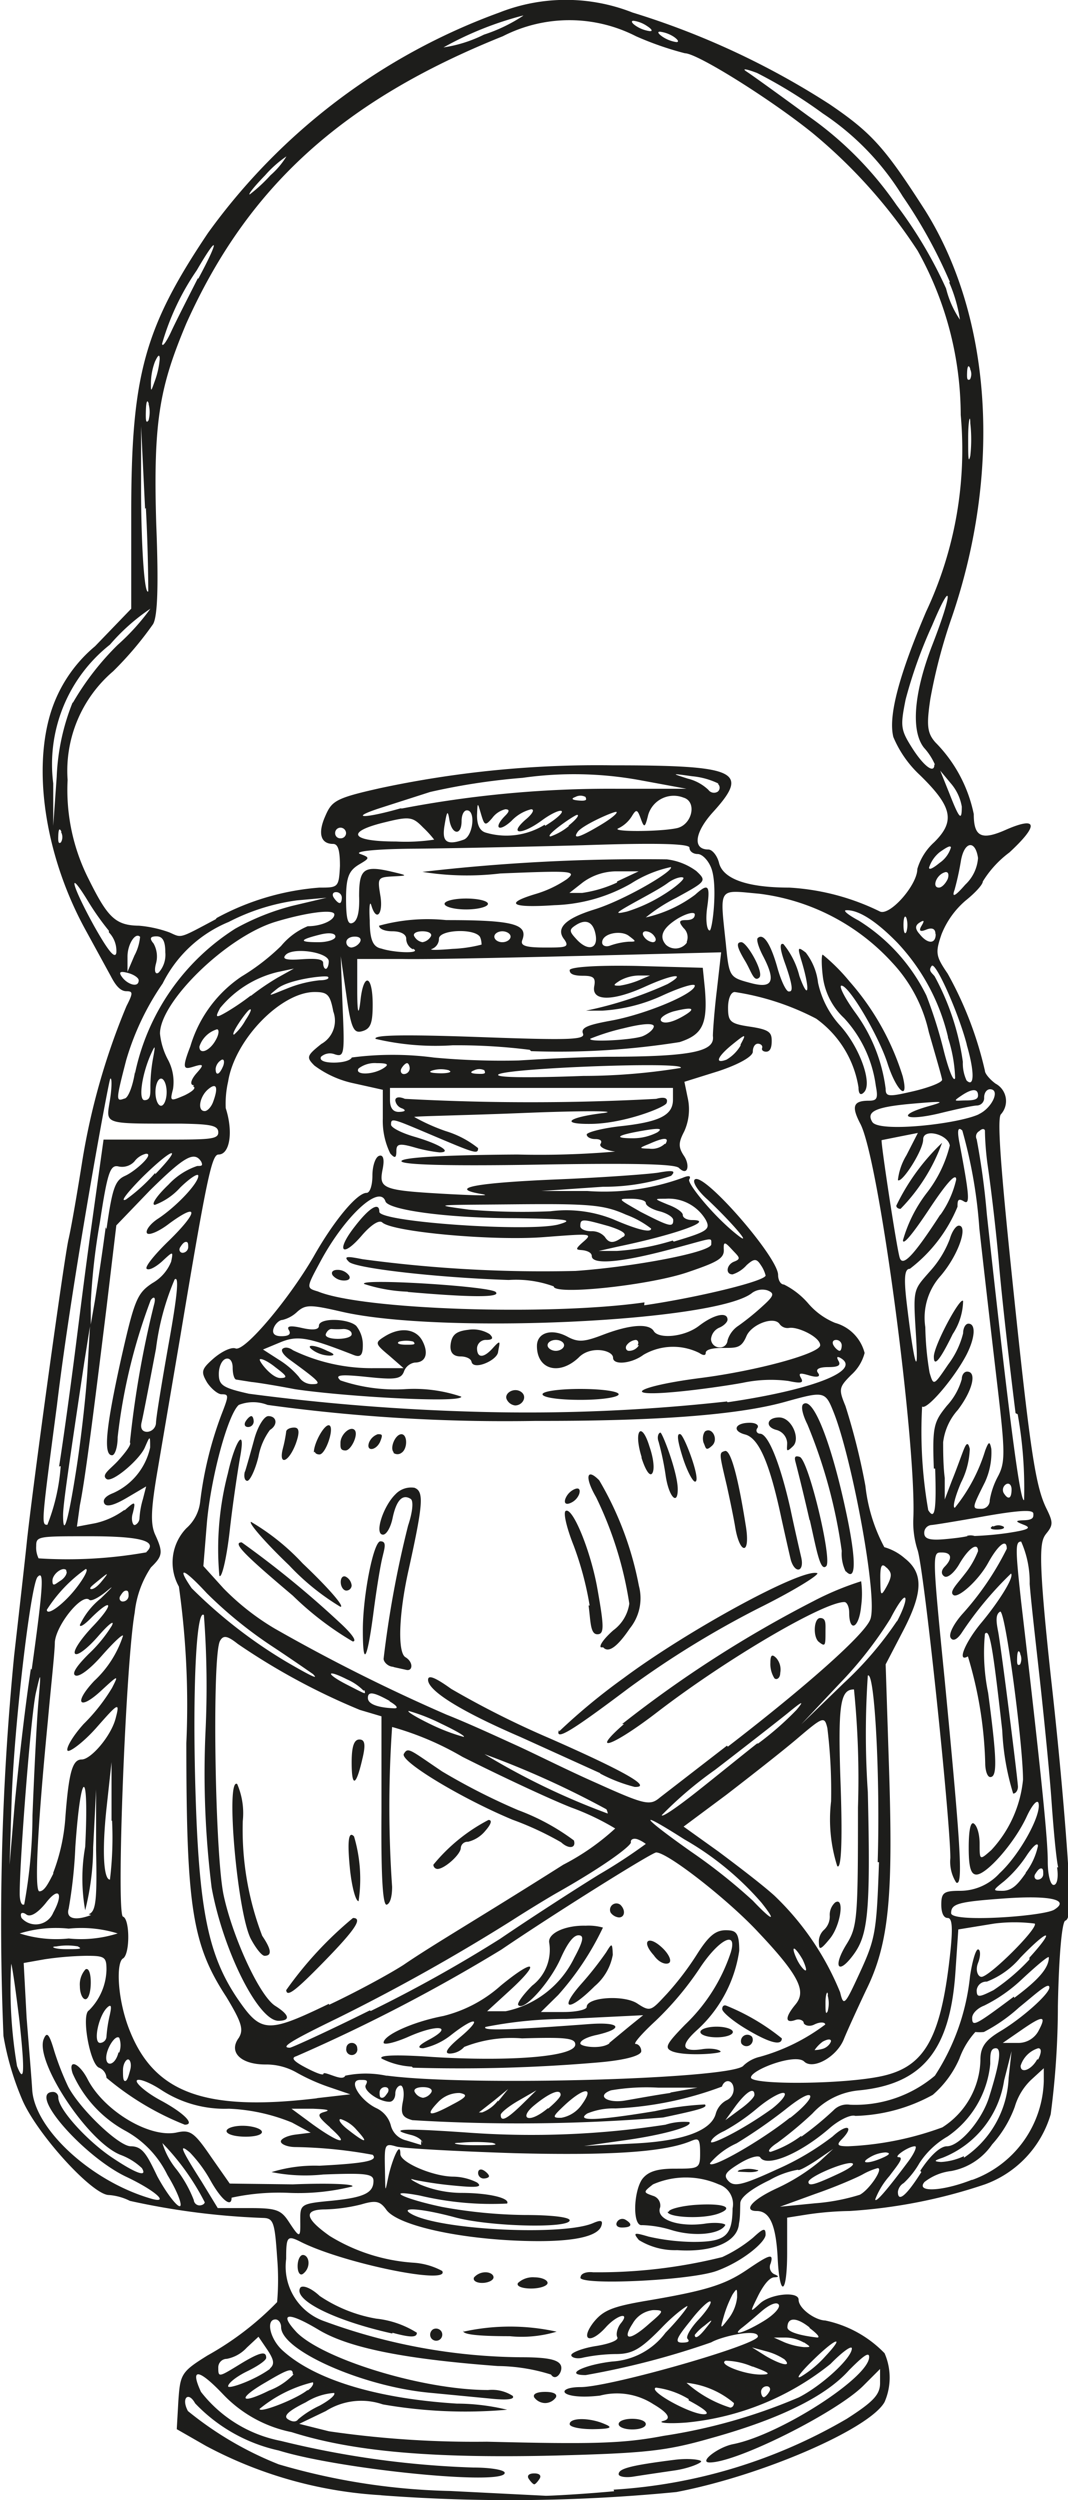 <?xml version="1.0" encoding="utf-8"?><svg xmlns="http://www.w3.org/2000/svg" viewBox="0 0 40.12 93.85"><defs><style>.cls-1{fill:#1d1d1b;}</style></defs><title>diagnoza-problemow</title><g id="Warstwa_2" data-name="Warstwa 2"><g id="Ńëîé_1" data-name="Ńëîé 1"><path class="cls-1" d="M14.34,93.67a15.88,15.88,0,0,1-6.6-1.85l-1.1-.63.06-1.06c.07-1,.1-1.09,1.1-1.71a11.31,11.31,0,0,0,2.61-2,10,10,0,0,0,0-1.68c-.09-1.33-.14-1.47-.53-1.48a27.59,27.59,0,0,1-5-.64,2.1,2.1,0,0,0-.79-.22c-.61,0-2.64-2.22-3.23-3.52a10.62,10.62,0,0,1-.73-2.45A103.12,103.12,0,0,1,.53,62.16c.21-1.85.43-3.79.48-4.3.24-2.22,1.39-10.55,1.56-11.32.11-.47.33-1.76.51-2.89a25.7,25.7,0,0,1,1.67-5.88c.25-.49.25-.56,0-.56s-.43-.26-.59-.57l-.93-1.7c-1.47-2.66-2-5.83-1.36-8.07a5.3,5.3,0,0,1,1.7-2.61l1.36-1.41,0-3.61c0-5.15.49-6.93,2.88-10.49A23.31,23.31,0,0,1,18.76.47a6.82,6.82,0,0,1,5,0,29.83,29.83,0,0,1,7.4,3.44c1.59,1.08,2.08,1.63,3.6,4,2.5,4,2.87,9.77,1,15.25a20.26,20.26,0,0,0-.81,3.07c-.15,1-.12,1.29.19,1.64a5.35,5.35,0,0,1,1.44,2.69c0,.87.3,1,1.25.57C39,30.63,39,31,37.92,32a3.91,3.91,0,0,0-1,1.09c0,.12-.3.44-.65.72a3.24,3.24,0,0,0-.9,1.26c-.24.7-.22.82.23,1.48A13.7,13.7,0,0,1,37,40.2c0,.1.18.32.4.48a.74.74,0,0,1,.2,1.15c-.15.15,0,2.08.42,6.13.68,6.55.88,7.85,1.3,8.69.24.49.24.6,0,.9s-.37.54.16,5.43c.36,3.19.63,6.39.72,8.36,0,.37-.06.73-.18.76s-.24,1.21-.28,3.21a31.19,31.19,0,0,1-.27,4.06A4,4,0,0,1,37,82a19.74,19.74,0,0,1-5.08,1,12,12,0,0,0-1.59.13l-.76.12v1.31c0,1.62-.29,1.73-.36.14-.07-1.2-.3-1.7-.79-1.7s-.23-.4.8-.87a7.41,7.41,0,0,0,1.58-1l.5-.46-.66.45c-.37.24-.66.39-.66.33a3.26,3.26,0,0,0-1.07.39c-.67.32-1.09.64-1.1.86s0,.55-.05.77c-.05.7-1,1.09-2.32,1A2.59,2.59,0,0,1,24,84.09c-.23-.28-.18-.29.36-.13a7.89,7.89,0,0,0,1.69.2c1.2,0,1.46-.22,1.47-1.26A.78.78,0,0,0,27,82a3.08,3.08,0,0,0-2.47,0c-.37.29-.37.3,0,.43a.38.38,0,0,1,.27.43c-.18.45.66.75,1.65.62.49-.08.85,0,.79.06-.21.34-1.17.43-2,.18a4.1,4.1,0,0,0-1.12-.19c-.36.06-.33-1.23,0-1.72.21-.28.54-.4,1.23-.4.9,0,.95,0,.95-.58s-.07-.57-.36-.45c-1,.41-3,.54-6.6.45-2.19-.07-4.19-.18-4.45-.25-.44-.13-.45-.09-.43.85s0,.88.13.28.45-1.39.45-.85c0,.32,1.24.85,2,.85a2.06,2.06,0,0,1,.88.22c.22.17,0,.2-.82.12a13.86,13.86,0,0,1-1.53-.22c-.22-.07-.14,0,.2.17a4.08,4.08,0,0,0,1.54.32c1.07,0,1.86.2,1.74.4a11.63,11.63,0,0,1-3.28-.3c-1.38-.26-.63.12.85.43a18.4,18.4,0,0,0,3.09.3c1,0,1.69.08,1.69.2,0,.31-3,.24-4.3-.11s-2.15-.4-1.63-.12c1.09.6,5.72.82,6.82.33.28-.12.37-.1.3.11-.16.47-1.39.65-3.44.54-2.32-.13-4.27-.62-4.64-1.15-.23-.32-.39-.36-.93-.2a6.19,6.19,0,0,1-1.35.19c-.84,0-.79.33.16,1a6.87,6.87,0,0,0,3.13,1,2.62,2.62,0,0,1,1.09.31c.33.54-3.68-.28-5.29-1.08-.53-.27-.57-.23-.57.63a2.17,2.17,0,0,0,1.44,2.34,21.92,21.92,0,0,0,7.39,1.35c1,0,1.4.09,1.49.31s-.19.62-.37.34a6.88,6.88,0,0,0-2-.32c-3.47-.26-5.58-.67-6.73-1.36s-1.52-.65-.82.1c1,1,4.72,2.16,7.19,2.16a1.43,1.43,0,0,1,.92.22c.09.13-.2.17-.86.1l-2.29-.22c-2.51-.24-5.55-1.59-5.55-2.46,0-.16-.1-.29-.21-.29-.37,0-.21.73.26,1.16,1.19,1.09,3.51,1.81,6.55,2a8.12,8.12,0,0,1,1.89.23,18,18,0,0,1-4.67-.2,2.49,2.49,0,0,0-2.14.25l-1,.48,1.12.28a38,38,0,0,0,5.93.39c4,.1,5.12.07,6.64-.22A20.82,20.82,0,0,0,30,90c.87-.44,2-1.48,2-1.84,0-.13-.36.13-.8.58a10.18,10.18,0,0,1-5.4,2.2c-.76.06-1.12,0-.88-.06s.3-.23-.38-.63a2.51,2.51,0,0,0-2-.32c-.77.09-1.21,0-1.31-.1s.1-.22.58-.22c1.1,0,6.66-1.59,6.66-1.9s-1.38,0-1.75.22A30.14,30.14,0,0,1,22,89.16c-.82,0-.11-.38,1-.51a2.7,2.7,0,0,0,2-1.08c.5-.51.87-1,.82-1s-.51.33-1,.85c-.77.78-1.07.95-1.69.95a6.39,6.39,0,0,0-1.21.13c-.25.07-.46,0-.46-.09s.41-.26.92-.34.87-.22.81-.33,0-.35.12-.51c.38-.45-.1-.35-.53.11-.59.67-1,.53-.5-.14.37-.47.71-.61,2-.83,2.25-.38,2.95-.6,3.79-1.17s1-.63.88-.23a.3.3,0,0,0,.13.4c.19.08.19.11,0,.12s-.41.32-.59.67c-.33.67-.33.67.06.31S30,86,30,86.33s.62.77,1,.78a4.33,4.33,0,0,1,2.23,1.23,2.29,2.29,0,0,1,0,1.83c-.55,1-4.58,2.76-7.82,3.38a64.5,64.5,0,0,1-11.12.12Zm8.71-.21a19.7,19.7,0,0,0,8.76-2.66c1-.64,1.25-.91,1.25-1.34v-.53l-.63.63c-1,1-4.74,2.88-5.77,2.88-.43,0,.31-.58.89-.69,1.75-.35,5.1-2.5,5.1-3.27,0-.22-.26,0-.75.49-.89,1-2.64,1.85-5.2,2.56-1.68.48-2.43.56-5.82.65-4.61.11-7.6-.14-9.93-.88a4.87,4.87,0,0,1-2.59-1.44c-.88-.92-1.24-1-.81-.07a5,5,0,0,0,3,1.84,34.72,34.72,0,0,0,7.23,1c.65,0,1.18.09,1.18.2,0,.49-6.2-.13-8.49-.84a6.15,6.15,0,0,1-3.14-1.77c-.26-.47-.53-.19-.27.29a12.92,12.92,0,0,0,3.41,2,24.65,24.65,0,0,0,6.44,1l3.59.18c.22,0,1.38-.06,2.57-.17Zm-3.19-.41c-.07-.11,0-.2.21-.2s.27.09.2.2-.16.21-.2.21-.13-.09-.21-.21Zm3.38-.17c0-.21.44-.33,2.1-.54.56-.07,1,0,1,.06s-.45.26-1,.34-1.23.18-1.54.23-.56,0-.56-.09ZM12,90.31c.37-.2.62-.41.55-.48a2.3,2.3,0,0,0-1.06.35c-.67.33-.86.52-.67.64s.32.09.38,0a3.55,3.55,0,0,1,.8-.51Zm-.43-.58c.15-.11.23-.25.18-.3a5,5,0,0,0-2,1c0,.17,1.38-.37,1.79-.7Zm14.3.33a3.11,3.11,0,0,0-1.23-.43c-.32.11,1.29,1,1.8,1,.26,0,.05-.19-.57-.52Zm1.7.15a3.27,3.27,0,0,0-1.78-.76,4.51,4.51,0,0,0,1.64.93c.07,0,.14-.06.14-.17ZM11,89.13c0-.25-.16-.21-1,.29-1.1.63-1,.87.11.32a2.44,2.44,0,0,0,.92-.61Zm17.9.65c.07-.11,0-.2-.09-.2a.21.21,0,0,0-.22.2c0,.11.05.21.1.21s.15-.1.21-.21Zm-18.77-.86c.19-.16.17-.32-.08-.7l-.34-.5-.44.41a1.37,1.37,0,0,1-.75.42.32.32,0,0,0-.32.31c0,.39,0,.39.8-.1s1-.5,1-.25c0,.1-.33.32-.72.51s-.71.44-.71.56,1-.23,1.58-.66ZM31,88.46c.78-.83.4-.71-.5.18-.45.44-.63.7-.4.57a4,4,0,0,0,.9-.75Zm-2.74.38a2.68,2.68,0,0,0-1-.22c-.31.13.71.52,1.31.52.42,0,.36-.06-.29-.3Zm1.21-.27a2.29,2.29,0,0,0-.71-.31l-.51-.14.51.32c.58.34,1,.43.71.13Zm.73-.63a1.44,1.44,0,0,0-.73-.19h-.4l.4.18a2.66,2.66,0,0,0,.73.18c.27,0,.27,0,0-.18Zm-4.37-.14c-.08-.07.11-.4.4-.71s.51-.63.46-.69-.41.27-.76.73c-.53.65-.59.81-.31.81s.28-.06.21-.14Zm-1.43-.58c.54-.46.56-.5.14-.5a1,1,0,0,0-.77.5c-.43.66-.1.66.63,0Zm2.14.15c.26-.32.24-.33-.07-.07a1.78,1.78,0,0,0-.37.35c0,.18.17.07.44-.28Zm3.87,0c-.49-.39-.83-.39-.83,0,0,.16.43.3,1.12.38.12,0,0-.14-.29-.36Zm-1.72-.24c.38-.23.64-.51.56-.62s-.35,0-.66.27-.63.54-.74.62c-.4.33.17.14.84-.27Zm-1-.89c0-.34,0-.36-.17-.11a4.35,4.35,0,0,0-.33.82c-.14.49-.14.5.17.1a1.59,1.59,0,0,0,.33-.81ZM11.28,83.28c0-.52.05-.56,1.12-.66,1.26-.12,1.63-.29,1.63-.75,0-.27-.29-.3-1.89-.24a6.45,6.45,0,0,1-1.94-.09A5.5,5.5,0,0,1,12,81.3c1.74-.09,2.21-.19,2-.41a17.32,17.32,0,0,0-2.89-.29c-.32,0-.56-.11-.56-.21s.24-.22.56-.26l.56-.07-.7-.38a7,7,0,0,0-2.37-.52,4.36,4.36,0,0,1-2.52-.69c-.45-.3-.88-.46-.94-.37s.34.45.9.75c.89.48,1.3.91.9.91A10.65,10.65,0,0,1,4,78a.44.44,0,0,0-.28-.38c-.35-.14-.67-2-.38-2.15A2.23,2.23,0,0,0,4,73.94c0-.48-.07-.52-.76-.52a12,12,0,0,0-1.56.13l-.79.14L1,75.75c.09,1.13.19,2.34.21,2.7.09,1.46,2.17,3.39,4.38,4.06.85.27.29-.26-.88-.81C3.14,80.94,1,78.53,2,78.53a.2.2,0,0,1,.19.21c0,.44,1.08,1.62,2,2.24s1.36.77,1.14.41a2.35,2.35,0,0,0-.81-.5c-1.24-.5-3.21-3.51-2.88-4.34.12-.3.21-.2.4.45a10.59,10.59,0,0,0,.52,1.33c.44.84,1.9,2.24,2.35,2.24s.61.32,1,1.13c.33.61.72,1.12.84,1.12s-.07-.53-.46-1.17A3.77,3.77,0,0,0,4.73,80a4.56,4.56,0,0,1-2-2.16c-.19-.57.24-.41.56.21.61,1.19,2.34,2.23,3.36,2,.5-.11.65,0,1.28.92l.7,1L11,82c1.5-.06,2.35,0,2.23.08a8.35,8.35,0,0,1-2.36.24,8.38,8.38,0,0,0-2.17.18c0,.39-.38.09-.79-.64a5.08,5.08,0,0,0-.78-1.06c-.42-.35-.35-.15.44,1.09l.61,1H9.36c1,0,1.19.06,1.48.5.42.64.45.64.44,0ZM8.51,80c0-.11.27-.2.6-.2s.66.09.72.2-.16.21-.6.21-.72-.1-.72-.21ZM3,74.56a.85.85,0,0,1,.21-.63c.11-.07.2.12.2.49s-.09.63-.2.63S3,74.83,3,74.56Zm4.71,8.15A9.19,9.19,0,0,0,6.1,80.45a2.88,2.88,0,0,0,.54,1,4.59,4.59,0,0,1,.64,1.14.22.22,0,0,0,.21.2c.11,0,.2-.06.2-.12Zm24.59-.32c.36-.19.9-1,.67-1a2.57,2.57,0,0,0-.57.24c-.24.13-1,.46-1.78.73l-1.32.48,1.32-.13a7.54,7.54,0,0,0,1.68-.32Zm1.82-1.25c.23-.31.34-.57.25-.57-.24,0-.83.41-.61.41s-.06.32-.35.71a2.89,2.89,0,0,0-.53.87c0,.16.42-.32,1.24-1.42Zm.45.35c.35-.54.74-.92,1-.92.48,0,1.34-1,1.6-1.89.39-1.25.46-1.79.24-1.79s-.21.26-.21.58a3.74,3.74,0,0,1-1.6,2.73,3.14,3.14,0,0,0-1.06,1,3.21,3.21,0,0,1-.59.75.45.45,0,0,0-.22.33c0,.42.33.13.88-.74Zm-3.28-1.3c.54-.49.82-.37.31.14-.18.19-.13.24.26.24a11.65,11.65,0,0,0,3.54-.71,3.08,3.08,0,0,0,1.43-2.54c0-.49.2-.74.75-1.07.82-.49,1.84-1.4,1.84-1.64s-.51.24-1.14.75a6.24,6.24,0,0,1-1.32.92,1.47,1.47,0,0,1-.32,0,3,3,0,0,0-.6,1,3.79,3.79,0,0,1-1,1.36,6.35,6.35,0,0,1-2.91.79c-.16-.06-.57.13-.93.43-1.14,1-2.4,1.51-2.64,1.13-.06-.1-.41,0-.77.22-.54.33-.63.45-.42.67s.53.15,1.81-.44a10.12,10.12,0,0,0,2.1-1.24Zm-3.48,1.27a1.17,1.17,0,0,1,.62,0c.14,0,0,.1-.36.08s-.45,0-.26-.09Zm8.69.38a4.06,4.06,0,0,0,2.71-3.71v-.49l-.49.45a2.3,2.3,0,0,0-.6,1,4.31,4.31,0,0,1-.85,1.41,2.39,2.39,0,0,1-1.54,1,2,2,0,0,0-1,.41c-.35.41.7.35,1.8-.09Zm-5-.24c.47-.22.67-.39.46-.4-.37,0-1.59.53-1.59.71s.27.09,1.13-.31Zm-1.81-2.1c.46-.36.81-.73.74-.83s-.47.15-.94.53a19.58,19.58,0,0,1-1.82,1.26,2.82,2.82,0,0,0-1,.75c0,.25,1.9-.83,3-1.71ZM33.16,81c.27-.12.3-.18.11-.2a1.3,1.3,0,0,0-.62.2c-.38.23,0,.23.51,0Zm3.05,0A3.79,3.79,0,0,0,37.89,78L38,77l-.28,1.1A3.71,3.71,0,0,1,35.41,81c-.33.11-.34.14-.06.16a2.31,2.31,0,0,0,.86-.22Zm-6.12-.78a12.08,12.08,0,0,0,1.22-1,.71.71,0,0,1,.62-.21,4.63,4.63,0,0,0,3.19-1.09,8.41,8.41,0,0,0,1.32-3.74c.08-.53.21-1,.3-1s.11.23,0,.51,0,.52.13.52c.3,0,2.15-1.84,2-2a6.05,6.05,0,0,0-1.52,0L36,72.43l-.11,1.62c-.2,2.91-1.23,4.18-3.6,4.42a2.69,2.69,0,0,0-1.77.87,14.3,14.3,0,0,1-1.32,1.1c-.28.18-.39.34-.25.34a4,4,0,0,0,1.16-.61Zm-14.22.22c0-.1-.19-.24-.45-.3-.9-.23-.21-.25,2.2-.08A33.12,33.12,0,0,0,25,79.76a2.3,2.3,0,0,1,.89-.1c.18.16-1,.49-2.46.69l-1.49.21,1.78-.09c1.9-.08,3-.47,3.17-1.13a.82.82,0,0,1,.39-.49.46.46,0,0,0,.28-.41c0-.36-.33-.43-.44-.11a13,13,0,0,1-4,.82,2.54,2.54,0,0,0-1.06.19c-.45.3.36.27,2.55-.09A11.3,11.3,0,0,1,26.48,79c.11.11-.15.19-1.57.49a66.27,66.27,0,0,1-9.42.1c-.39-.11-.45-.24-.35-.73.06-.32,0-.57-.09-.57s-.2.13-.2.3-.09.31-.22.31c-.4,0-1-.43-.89-.63s0-.19-.21-.19c-.48,0,0,.77.61,1.06a1,1,0,0,1,.54.64.77.77,0,0,0,.58.57l.56.17s0-.06,0-.17Zm2.62,0a6.31,6.31,0,0,0-1.23,0c-.37,0-.12.09.55.09s1,0,.68-.09ZM29,79.16c.36-.28.57-.55.45-.59s-.57.21-1,.57A7.57,7.57,0,0,1,27.2,80c-.27.12-.49.3-.49.41S27.83,80,29,79.16Zm-16.6.7c-.48-.42-.5-.5-.21-.58s0-.1-.44-.12h-.8l.8.59c1,.72,1.44.82.65.12Zm1,.1a1.32,1.32,0,0,0-.6-.41c-.12,0,0,.19.29.41.65.51.78.51.31,0Zm6.2-.95.55-.54-.66.38c-.37.21-.68.46-.68.54,0,.27.21.18.79-.38Zm1,.14c.25-.21.46-.43.46-.51,0-.25-.42-.08-1,.4s-.21.71.51.11ZM21.86,79c.48-.67.09-.65-.62,0-.49.46-.52.51-.15.5a1.19,1.19,0,0,0,.77-.5Zm6.48-.36c0-.31-.3-.12-.7.41l-.39.54.54-.4c.31-.22.55-.46.55-.55ZM17,79c.54-.28.59-.37.27-.43a1.09,1.09,0,0,0-.81.34q-.77.8.54.09Zm1.71-.11.38-.47-.5.41-.6.47c-.05,0,0,0,.12,0a1.35,1.35,0,0,0,.6-.45Zm-6.78-.13,1.23-.14-.82-.28a7.26,7.26,0,0,1-1.22-.55,2.31,2.31,0,0,0-1.15-.29c-.92,0-1.4-.46-1-1,.19-.31.11-.58-.47-1.54C7.22,73,7,71.59,7,65.43a31.82,31.82,0,0,0-.28-5.87A1.85,1.85,0,0,1,7,57.37a1.56,1.56,0,0,0,.52-1,13.94,13.94,0,0,1,.8-3.27c.28-.72.28-.76,0-.76-.13,0-.38-.2-.54-.44-.24-.41-.22-.5.26-.92.31-.26.66-.42.81-.36.34.13,2-1.85,2.92-3.43.76-1.35,1.64-2.41,2-2.41.13,0,.22-.29.22-.65s.11-.69.25-.74.22.09.13.52c-.14.73,0,.78,2.58.92,1,.05,1.49.06,1.18,0-1.34-.22-.33-.42,2.66-.55,1.77-.07,3.55-.2,3.94-.26.56-.1.67-.07.48.12a7.79,7.79,0,0,1-2.55.41l-2.33.16,1.74,0a8.64,8.64,0,0,0,3.56-.49c.26-.11.34-.08.26.06s.94,1.41,1.85,2.11c.54.42-.27-.52-1.15-1.35-.41-.36-.6-.7-.48-.77.37-.23,3.12,2.93,3.12,3.59,0,.19.09.36.22.36a2.94,2.94,0,0,1,.92.72,2.66,2.66,0,0,0,1,.72,1.58,1.58,0,0,1,1.11,1.13,1.67,1.67,0,0,1-.5.82c-.47.47-.48.54-.22,1.17a24.74,24.74,0,0,1,.75,3,6.33,6.33,0,0,0,.71,2.3,2,2,0,0,1,.77.42c.71.56.69,1.29-.1,2.79l-.62,1.19.13,4c.15,4.7,0,6.49-.87,8.24-.33.7-.71,1.53-.83,1.83-.27.67-1.16,1.16-1.49.84s-2,.31-2,.6,3.73.26,5.07-.09c1.52-.39,2.1-1.52,2.43-4.72.08-.82.06-1.18-.11-1.18s-.24-.23-.24-.5c0-.46.1-.52.73-.52a2,2,0,0,0,1.46-.66c.76-.7,1.59-2.21,1.46-2.64-.05-.14-.25.1-.44.51-.46,1-1.51,2.18-1.89,2.18-.21,0-.29-.28-.29-1s.08-1,.2-.91.21.4.21.75c0,.63,0,.63.44.24a4.52,4.52,0,0,0,1.19-2.64c0-1.33-.67-6.42-.86-6.31s-.14.41-.07.77c.13.74.72,5.42.74,5.8,0,.14-.08.26-.18.26a9.43,9.43,0,0,1-.41-2.37c-.36-3.19-.47-3.83-.65-3.63a7.49,7.49,0,0,0,.12,2.22c.33,2.49.35,3.16.08,3.16-.11,0-.19-.24-.19-.53a15.12,15.12,0,0,0-.65-4c-.43.25-.1-.54.51-1.27s1.24-1.7,1.11-1.84a13.26,13.26,0,0,0-1.87,2.25c-.17.24-.32.3-.4.16s.12-.53.45-.9a10.82,10.82,0,0,0,1.66-2.44c0-.41-.33-.14-.7.53S36,60,35.82,59.88s.13-.41.42-.79a3.29,3.29,0,0,0,.5-.86c0-.35-.34-.13-.69.46-.19.34-.45.56-.57.49s-.14-.21,0-.36c.31-.31.27-.54-.09-.54s-.39-.11.09,4.7c.61,6.35.71,7.85.44,7.69a1.46,1.46,0,0,1-.22-.92c0-1.44-1-11-1.24-11.59A3.37,3.37,0,0,1,34.31,57c.12-2.78-1.29-13.55-2-14.83-.33-.64-.26-.85.33-.85.31,0,.35-.09.26-.56a4.64,4.64,0,0,0-1.19-2.54,2.57,2.57,0,0,1-.8-1.56c-.06-.49-.05-.85,0-.82a7.11,7.11,0,0,1,1,1,9.75,9.75,0,0,1,2,3.56c.25,1-.24.55-.57-.48S31.9,37,31.61,37c-.11,0,.12.46.51,1a6.15,6.15,0,0,1,1.15,2.87c0,.31.11.31,1.06.09.59-.14,1.07-.33,1.06-.43s-.25-.92-.5-1.79a5.56,5.56,0,0,0-1.37-2.6,8.11,8.11,0,0,0-5-2.59c-1.57-.14-1.48-.29-1.25,1.91.12,1.22.14,1.23.92,1.44s1,0,.48-1c-.17-.32-.26-.62-.21-.68.21-.21.48.19.73,1.06.14.52.34.94.44.94s.23,0-.12-1c-.21-.57-.24-.84-.08-.78a3.07,3.07,0,0,1,.6,1.2c.36,1,.41.5.06-.63-.13-.45-.12-.48.18-.25a2.27,2.27,0,0,1,.46,1.13,3.46,3.46,0,0,0,.83,1.61c.74.82,1.22,2.17.9,2.5-.13.14-.21.07-.21-.18a3.93,3.93,0,0,0-1.59-2.58,9.75,9.75,0,0,0-3.06-1c-.14,0-.25.24-.25.59,0,.52.08.6.82.71s.82.22.82.54-.1.4-.21.4-.18-.06-.15-.14-.05-.16-.16-.16-.19.13-.19.3-.48.46-1.29.73l-1.28.4.14.68a2,2,0,0,1-.15,1.19c-.22.42-.22.59,0,.92s.15.78-.2.44c-.16-.15-1.83-.18-5.31-.12s-5.11,0-5.11-.13,1.38-.23,4.36-.25a33.34,33.34,0,0,0,3.67-.11c-.37-.05-.62-.18-.55-.29s0-.18-.2-.18-.32-.09-.32-.17.55-.23,1.24-.31c1.51-.16,2-.42,2-1v-.44H14.65v.45c0,.31.12.46.35.45s.26-.06.11-.13a.37.37,0,0,1-.26-.3c0-.13.15-.15.36-.06a87.7,87.7,0,0,0,9.44,0c.36-.1.45,0,.39.16s-1.58.76-2.81.78-.89-.25.46-.41c.58-.08-.78-.09-3,0s-4.11.12-4.13.15a7.22,7.22,0,0,0,1.18.53,3.64,3.64,0,0,1,1.22.64c0,.24-.11.2-1.67-.46s-1.6-.69-1.6-.42c0,.11.39.31.87.45.93.27,1.46.59.95.59a5.52,5.52,0,0,1-.95-.19c-.56-.16-.67-.13-.67.14s-.06.28-.23.09a2.78,2.78,0,0,1-.28-1.31l0-1.08-1.08-.24A3.77,3.77,0,0,1,11.81,40c-.31-.31-.29-.37.26-.81a1,1,0,0,0,.45-1.22c-.12-.64-.22-.73-.7-.73-1.26,0-3,1.78-3.25,3.36a3.73,3.73,0,0,0-.09,1c.29.9.15,1.74-.27,1.74-.25,0-.43.8-1.44,6.85l-.85,5c-.25,1.46-.27,2-.1,2.4.32.69.29.82-.15,1.25a3.76,3.76,0,0,0-.61,1.7c-.34,1.91-.7,11.33-.44,11.41s.27,1.41,0,1.57-.21,1.59.27,2.75c.93,2.29,2.81,3,7,2.5ZM28,36.09c-.32-.53-.36-.72-.15-.72s.87,1.15.67,1.33-.29-.22-.52-.61Zm-2.8,42.46,1-.18-1.47,0a7.91,7.91,0,0,0-1.78.1c-.57.21-.13.5.55.38.35-.06,1.11-.2,1.67-.28Zm-10.63,0c.06-.12,0-.2-.1-.2a.2.2,0,0,0-.21.2c0,.11,0,.2.09.2s.14-.09.22-.2Zm1.63,0c.07-.12-.07-.2-.31-.2s-.38.08-.3.2a.42.42,0,0,0,.3.2.44.44,0,0,0,.31-.2ZM4.89,77.71c.06-.22,0-.4-.08-.4s-.19.18-.19.4,0,.41.08.41.13-.19.19-.41Zm9.66.21c3.14.41,13.05.12,13.38-.38a1.33,1.33,0,0,1,.62-.33A7.35,7.35,0,0,0,31,76c0-.09-.19-.11-.41,0s-.4,0-.4-.07-.15-.16-.31-.1c-.4.14-.39-.11,0-.58s.23-1-1.39-2.71c-1.09-1.18-3.4-3-3.84-3-.16,0-3.82,2.29-5.82,3.65a63.91,63.91,0,0,1-7.7,4c-.21.06-.1.19.36.43s.66.29.66.23.16,0,.36.07.4.13.46,0a3.77,3.77,0,0,1,1.54,0Zm.92-.34a2.82,2.82,0,0,1-1.13-.3c-.14-.13.54-.16,1.95-.06,2.79.17,5.32,0,5.32-.47,0-.24-.35-.28-2-.23a4.84,4.84,0,0,0-2.17.32.76.76,0,0,1-.54.25c-.23,0-.11-.2.38-.61.87-.73.6-.82-.33-.09a2.54,2.54,0,0,1-1.05.5c-.25,0-.19-.11.25-.34.91-.5.27-.57-.81-.09-.5.22-.93.32-.93.22,0-.28,1.09-.78,2.24-1a5.05,5.05,0,0,0,2.16-1.14c1.29-1.06,1.53-.9.31.21l-.82.75H19a3.69,3.69,0,0,0,2.57-2c.35-.65.38-.85.16-.85s-.46.4-.67.87c-.39.88-1.38,2-1.59,1.75-.06-.06.18-.39.52-.73a1.69,1.69,0,0,0,.64-1.62c-.05-.35.61-.65,1.37-.63a2,2,0,0,1,.65.07,10.65,10.65,0,0,1-1.68,2.53l-.65.64h.86c.48,0,.86-.09.86-.19,0-.37,1.4-.46,1.9-.13s.52.27,1.11-.36a11,11,0,0,0,1.16-1.53c.41-.64.67-.86,1.05-.86s.51.07.51.77a5,5,0,0,1-1.61,3c-.61.56-.55.8.19.7.34-.06.66,0,.72.08s-1.3.19-1.81,0c-.31-.13-.25-.26.47-1a6.61,6.61,0,0,0,1.72-2.71c.27-.88-.46-.49-1.18.61a11.69,11.69,0,0,1-1.64,1.95c-.52.48-.86.87-.75.87s.21.13.21.27-.45.32-1.58.42a60.92,60.92,0,0,1-7,.2Zm7.42-.89.75-.62.52-.42-2.86.14a15.8,15.8,0,0,0-3.06.3c-.16.15.85.12,3.93-.11,1.13-.08,1.29.17.25.41-.34.07-.62.2-.62.32s.77.23,1.09,0Zm-9.88.2a.2.2,0,0,1,.2-.2.2.2,0,0,1,.21.2.21.21,0,1,1-.41,0Zm14.84-.18a.24.24,0,0,1,.4-.25.24.24,0,0,1-.09.32.23.23,0,0,1-.31-.07Zm.15-.56c-.48-.29-.87-.62-.87-.73s.06-.16.15-.13a8.19,8.19,0,0,1,2.09,1.23c0,.3-.49.16-1.37-.37Zm-1.69.13c0-.11.28-.2.61-.2s.61.09.61.2-.27.2-.61.2-.61-.09-.61-.2Zm-4.47-1.81a12.56,12.56,0,0,0,.93-1.18c.22-.36.23-.36.25.09a2,2,0,0,1-.68,1.18c-1,1-1.36.88-.5-.09Zm2.72-1.07c-.5-.55-.19-.78.35-.25.23.23.33.47.22.54s-.37,0-.57-.29Zm-1.62-1.6a.24.24,0,0,1,.37-.29c.2.2.16.47-.06.47a.44.44,0,0,1-.31-.18ZM.73,75.86c-.13-1.07-.26-2-.31-2.14a17.43,17.43,0,0,0,.22,3.84c.27.69.3.24.09-1.7ZM39,77.31c.12-.24.14-.42,0-.42a1,1,0,0,0-.66.66c0,.31.41.15.62-.24ZM4.48,77.05a.81.81,0,0,0,0-.55c-.14-.14-.49.4-.49.75s.34.28.46-.2Zm26.74-.41c0-.12-.14-.09-.31,0a1.3,1.3,0,0,0-.31.32s.14,0,.31-.05.31-.21.31-.32ZM13.93,75.49a51.91,51.91,0,0,0,4.86-2.71c1.07-.73,2.74-1.81,3.71-2.41a20.07,20.07,0,0,0,1.76-1.15s-.14-.11-.3-.17-.28,0-.26.11-.87.82-2.82,1.92c-.33.19-1.07.64-1.63,1a73.47,73.47,0,0,1-6.59,3.69c-1.73.84-2.15,1.1-1.77,1.1.07,0,1.45-.63,3-1.4ZM4,76.44a5.17,5.17,0,0,1,.12-.78c.08-.35.06-.44-.09-.3-.33.31-.54,1.33-.27,1.33A.25.25,0,0,0,4,76.44Zm35-.18c.33-.61.19-.62-.62-.06l-.71.49h.55a.86.86,0,0,0,.78-.43Zm-26.64-1c1-.47,2.24-1.14,2.8-1.5C16.27,73,18,72,21.16,70a8.88,8.88,0,0,0,1.95-1.36,9.51,9.51,0,0,0-1.66-.79c-.88-.35-2.71-1.21-4.08-1.9a11.21,11.21,0,0,0-2.64-1.12,43.55,43.55,0,0,0,0,6c0,.33-.06.62-.2.67s-.22-.87-.2-3.49l0-3.58-.81-.24a24.92,24.92,0,0,1-4.59-2.48c-.39-.31-.54-.33-.66-.12-.31.47-.2,8,.13,9.55s1.34,3.78,1.94,4.16.53.56.12.56c-.76,0-2.08-2.64-2.51-5A34.74,34.74,0,0,1,7.72,65a35.78,35.78,0,0,0-.06-4.37c-.28-.27-.43,2.72-.32,6.51.13,4.53.47,6.25,1.59,7.9.88,1.28,1.11,1.3,3.43.18Zm-1.61-.55A14,14,0,0,1,13.26,72c.37,0,.1.42-1.06,1.61S10.75,75,10.75,74.67ZM9.42,72.78c-.51-1-.95-6.08-.51-5.81a2.76,2.76,0,0,1,.21,1.39,11.16,11.16,0,0,0,.73,4.31c.34.5.38.75.09.75-.11,0-.34-.3-.52-.64Zm3.73-2.58c-.11-1.08-.06-1.49.15-1.26a5.6,5.6,0,0,1,.17,2.43c-.11,0-.25-.53-.32-1.17ZM16.28,70a6.62,6.62,0,0,1,2.07-1.68c.15,0,.1.16-.12.41a1.21,1.21,0,0,1-.65.41.25.25,0,0,0-.27.23c0,.24-.6.78-.87.79a.16.16,0,0,1-.16-.16Zm4.8-.84a11.63,11.63,0,0,0-1.83-.85c-1.92-.8-4.24-2.2-4.08-2.47s.22-.16,1.44.66a24,24,0,0,0,2.85,1.45,8.37,8.37,0,0,1,2.1,1.14c.09.3-.2.33-.48.07Zm-7.87-3c0-.6.09-.86.29-.86s.25.17.11.74c-.23,1-.4,1.1-.4.12ZM38.1,75c.93-.69,1.3-1.13,1.3-1.52,0-.08-.44.29-1,.81a5.78,5.78,0,0,1-1.43,1c-.24.09-.45.29-.45.46,0,.35.11.29,1.57-.8Zm-7-.1c0-.2-.09-.08-.09.26s0,.49.08.35a1.13,1.13,0,0,0,0-.61Zm1.87-5c.1-3.1-.11-7.19-.37-7a32.52,32.52,0,0,0,0,4.37c.11,4.62,0,5.4-.57,6.15s-.74.38-.22-.45c.4-.65.42-1,.42-5.12a33.49,33.49,0,0,0-.15-4.43c-.52,0-.61.57-.5,3.63.08,2.37,0,3.14-.13,3a5.79,5.79,0,0,1-.23-2.43,19.42,19.42,0,0,0-.14-2.75c-.11-.45-.15-.44-1.16.42-.58.49-1.77,1.42-2.64,2.09l-1.6,1.19,1.3.93c.71.53,1.67,1.26,2.12,1.67a10.46,10.46,0,0,1,2.46,3.62c.13.54.17.5.75-.76s.62-1.53.71-4.12Zm-2.21,3a.6.6,0,0,1,.2-.46.68.68,0,0,0,.21-.52.63.63,0,0,1,.2-.5c.37-.24.21.86-.19,1.35s-.41.41-.42.13Zm7.91.59c1-1.1.74-1.12-.34,0a3.12,3.12,0,0,1-1.26.9.36.36,0,0,0-.38.32c0,.29.09.27.63,0a7.67,7.67,0,0,0,1.35-1.15Zm-8.52.07c-.13-.23-.27-.41-.32-.41s0,.18.11.41.27.41.32.41,0-.18-.11-.41ZM2.94,73.07a2.29,2.29,0,0,0-.83,0c-.24,0-.08.1.36.1s.66,0,.47-.09Zm1.48-.49a4.64,4.64,0,0,0-1.84-.18,4.61,4.61,0,0,0-1.84.18,4.5,4.5,0,0,0,1.84.19,4.54,4.54,0,0,0,1.84-.19ZM2,71.8c.4-.73.21-1-.28-.36-.31.38-.58.54-.73.43S.73,71.8.81,72A.71.71,0,0,0,2,71.8Zm1.33.06c.27-.1.32-.49.28-2.41l0-2.27-.11,2.17a9.82,9.82,0,0,1-.3,2.36,6.74,6.74,0,0,1,0-2.38c.15-3-.16-3-.37,0a17.52,17.52,0,0,1-.25,2.32c-.11.37.23.47.84.24Zm25.27-.44a11.12,11.12,0,0,0-2.89-2.37c-1.82-1.16-1.66-.89.25.46a21.1,21.1,0,0,1,2.32,1.84c.75.79.91.81.32.07Zm11,.27c.6-.37-.13-.54-1.78-.43-1.83.13-2.09.2-2.09.56s3.45.12,3.87-.13ZM1.22,68.15c.07-1.77.17-3.73.23-4.34.09-1.07.09-1.09-.1-.27S.74,69.82.74,71.08c0,.29.07.47.17.41a19,19,0,0,0,.31-3.34ZM2,70.3a7.18,7.18,0,0,0,.46-2.14c.13-1.67.27-2.11.61-2.11s1.09-.86,1.27-1.53.09-.58-.73.35c-.48.54-1,.92-1.07.85s.15-.5.6-1a6.9,6.9,0,0,0,1.07-1.36c.25-.49.24-.49-.38.08-.85.8-1.09.51-.29-.34a4,4,0,0,0,1.08-1.69c0-.09-.36.25-.8.75s-.86.82-1,.73.15-.44.51-.8a5.27,5.27,0,0,0,.87-1.06c.12-.24-.11-.07-.51.39s-.78.75-.87.66.2-.53.64-1c.82-.85.79-1.15,0-.38C3.17,61,3,61.1,3,61a2.79,2.79,0,0,1,.79-1c.42-.41.53-.53.23-.28s-.59.4-.66.34c-.27-.27-1.24.92-1.3,1.58,0,.38-.15,1.7-.26,2.94C1.4,68.7,1.29,71,1.48,71s.34-.31.52-.66Zm36.53,0a2.55,2.55,0,0,0,.46-1c0-.16-.18,0-.4.32a4.61,4.61,0,0,1-.87,1c-.44.35-.44.36-.06.36s.6-.28.87-.66Zm1.22-.2c-.08-.37-.18-1.5-.25-2.5s-.26-2.9-.4-4.2-.35-3.07-.42-3.94a3.74,3.74,0,0,0-.32-1.59c-.22,0-.22.25,0,2.26.82,7,1,9,1,9.75,0,.51.1.88.22.88s.19-.24.13-.66ZM4.19,68.35l0-2.2L4,67.89c-.17,1.59-.11,2.67.13,2.67a13.11,13.11,0,0,0,.08-2.21Zm35,2c0-.11,0-.21-.08-.21s-.15.1-.22.21,0,.21.08.21a.21.21,0,0,0,.22-.21Zm-38-7.67c.44-3.16.47-3.76.22-3.48S.55,64.59.44,67.49L.36,70l.19-2.25c.12-1.24.37-3.54.61-5.11Zm27.29,2.77a11.58,11.58,0,0,0,1.44-1.26c.31-.37.23-.34-.34.13-.41.33-1.64,1.29-2.72,2.12a14.42,14.42,0,0,0-2,1.7c0,.1.58-.3,1.29-.86s1.73-1.39,2.29-1.83Zm-5.7,2.47a33.86,33.86,0,0,0-4.58-2.07,26.83,26.83,0,0,0,4.63,2.23s0-.06-.05-.16Zm4.56-2.35c3-2.31,5.13-4.21,5.35-4.77C33,60.05,32,54.71,31.31,53c-.31-.78-.36-.78-1.8-.38-1.74.49-4.77.73-9.38.72a65.42,65.42,0,0,1-10.08-.6,1.48,1.48,0,0,0-1.08,0c-.41.36-1.05,2.72-1.2,4.45l-.13,1.6.76.84a9.33,9.33,0,0,0,1.91,1.5,66.68,66.68,0,0,0,6.47,3.24c.86.34,2,.87,2.64,1.16s1.93.94,3,1.41c1.84.83,2,.85,2.38.53l2.51-1.94Zm-4.78,1-3-1.36c-2.32-1-3.48-1.75-3.48-2.15,0-.2.27-.09.87.34a34.28,34.28,0,0,0,3.73,1.87c2.77,1.22,3.85,1.83,3.16,1.81a5.82,5.82,0,0,1-1.31-.51Zm.81-1.85a44.19,44.19,0,0,1,7.18-4.61,11,11,0,0,1,1.8-.75,3.56,3.56,0,0,1,0,.93c-.08.85-.45,1-.45.25,0-.23-.09-.4-.18-.4-.78,0-4.39,2.11-7,4.11-1.71,1.32-2.6,1.62-1.28.47ZM21,65a23.07,23.07,0,0,1,2.42-2c2.39-1.78,6.62-4.09,7.26-3.95.2,0-.75.61-2.18,1.32a35.5,35.5,0,0,0-4.88,3c-2.22,1.67-2.78,2-2.62,1.56Zm8.09-2a1,1,0,0,1-.15-.58c0-.29.06-.34.22-.18a.66.66,0,0,1,.15.56c0,.2-.14.28-.22.2Zm-14.31-.43c-.2,0-.37-.18-.37-.3a39.18,39.18,0,0,1,.92-5c.17-.51.21-.92.1-1-.31-.2-.54.05-.68.71-.07.35-.23.63-.36.63-.34,0,0-1.06.46-1.51a.81.81,0,0,1,.72-.25c.36.14.33.59-.22,3.08-.37,1.65-.42,3.1-.12,3.28s.28.52.05.48l-.5-.11ZM13.63,61.2c0-1.3.4-3.34.66-3.34s.15.27.06.67-.23,1.3-.33,2.08c-.23,1.72-.39,2-.39.59Zm8.94.64c-.07-.07.14-.35.47-.64a1.51,1.51,0,0,0,.6-1,13.87,13.87,0,0,0-1.25-4c-.43-.74-.36-1.12.12-.63A12.28,12.28,0,0,1,24,59.53a1.8,1.8,0,0,1-.34,1.6c-.48.71-.81.93-1,.71Zm8.17-.22c-.21-.22-.16-.88.07-.88s.2.22.2.5c0,.54,0,.6-.27.38ZM11,59.9c-1.8-1.52-2.29-2-1.92-2a36.65,36.65,0,0,1,3.67,3c.46.42.68.72.5.72A11.7,11.7,0,0,1,11,59.9Zm11.15.37a12,12,0,0,0-.6-2.25c-.26-.65-.4-1.24-.3-1.3.26-.16.94,1.5,1.19,2.91s.27,1.72,0,1.72-.25-.49-.33-1.08ZM10.86,58.76c-.9-.86-1.54-1.6-1.43-1.63a8.57,8.57,0,0,1,1.94,1.56c.94.89,1.59,1.63,1.42,1.63a9,9,0,0,1-1.93-1.56Zm1.94.63c0-.18.1-.26.21-.19a.42.42,0,0,1,.2.32.2.2,0,0,1-.2.19c-.11,0-.21-.15-.21-.32Zm-4.56-.24a11.23,11.23,0,0,1,.32-3.84c.28-1.26.68-1.79.46-.61-.08.45-.27,1.69-.39,2.76s-.31,1.83-.39,1.69ZM31.77,59a1.53,1.53,0,0,1-.15-.78,19.27,19.27,0,0,0-1.29-4.75c-.19-.38-.26-.71-.14-.77.38-.25,1.08,1.57,1.64,4.28.34,1.66.32,2.41-.06,2Zm-2.06-.43c-.05-.2-.21-.91-.36-1.59-.45-2.12-.86-3-1.36-3.13s-.39-.44.18-.44c.22,0,.36.09.28.2s0,.21.1.21c.31,0,.76,1.13,1.14,2.81.16.76.35,1.58.41,1.84.12.54-.23.62-.39.1Zm.7-1.51c-.24-1.06-.48-2-.53-2.19s0-.23.16-.18c.33.1,1.23,3.86,1,4.1s-.37-.64-.62-1.73Zm-2.79.28c-.07-.42-.22-1.13-.32-1.58-.29-1.23-.29-1.22-.07-1.29s.5,1,.78,2.77c.09.52.06.87-.06.87s-.26-.34-.33-.77Zm-6.38-1.08a.65.65,0,0,1,.35-.36c.15-.06.22,0,.17.18a.6.6,0,0,1-.35.35c-.15.06-.23,0-.17-.17ZM25,55.35a10.66,10.66,0,0,0-.26-1.23c-.07-.18,0-.34.07-.34s.65,1.49.65,2.13-.35.27-.46-.56ZM9.2,55.26c.06-.19.22-.75.35-1.23s.37-.87.53-.87c.32,0,.37.33.06.52a2.43,2.43,0,0,0-.43,1c-.12.5-.32.91-.42.91s-.14-.16-.09-.36Zm16.44-.57c-.19-.61-.23-.9-.08-.85s.8,1.78.55,1.78c-.09,0-.31-.42-.47-.93Zm-1.54,0c-.31-1,0-1.37.3-.38.15.43.2.86.1,1s-.27-.17-.4-.58Zm-13.47-.33a5.07,5.07,0,0,0,.12-.61c0-.09.14-.16.3-.16s.24.11.06.61c-.27.71-.66.84-.48.16Zm1.16.16c0-.37.44-1.14.6-1S12.23,54.6,12,54.6c-.1,0-.17-.05-.17-.1Zm3,0c-.16-.16.06-.68.29-.68s.24.55,0,.7a.25.25,0,0,1-.3,0Zm-2-.36c0-.31.37-.64.53-.48s-.13.77-.34.77-.19-.13-.19-.29Zm1.07,0a.55.55,0,0,1,.33-.32c.15,0,.2,0,.11.23-.13.38-.56.45-.44.09Zm12.57,0c-.06-.19,0-.37.06-.43.27-.17.51.31.26.54s-.23.08-.32-.11Zm3.14,0a.54.54,0,0,0-.4-.48c-.44-.11-.37-.47.1-.47s.81.8.52,1.08-.22.13-.22-.13ZM9.22,53.37c.07-.12.17-.21.22-.21s.09.09.09.21a.21.21,0,0,1-.21.2c-.12,0-.16-.09-.1-.2Zm7.36,11.34a7,7,0,0,0-1.22-.48c-.11,0,.26.23.82.5a7.28,7.28,0,0,0,1.23.47c.11,0-.26-.22-.83-.49ZM33.7,60.86c.23-.43.36-.82.3-.88s-.3.29-.55.78a14.69,14.69,0,0,1-1.9,2.43L30.1,64.73l1.59-1.54a13.21,13.21,0,0,0,2-2.33Zm-19.05,3c-.61-.34-.83-.38-.83-.12s.46.37,1,.39c.16,0,.08-.11-.2-.27Zm-1-.4a2,2,0,0,0-.62-.42c-.77-.39-.82-.22,0,.2s.67.35.67.22Zm-1.87-.6s-.77-.54-1.62-1.1a16,16,0,0,1-2.39-1.95c-.87-.94-1.16-1.05-.57-.19a18.25,18.25,0,0,0,3.57,2.77c.86.5,1.22.68,1,.47Zm26.55-.78c-.06-.16-.11-.11-.12.13s0,.34.11.27a.46.46,0,0,0,0-.4ZM2.89,59.58c.29-.38.44-.68.33-.68a5.46,5.46,0,0,0-1.46,1.53c0,.26.66-.23,1.13-.85Zm1.94.33c0-.11,0-.2-.09-.2s-.15.09-.22.2,0,.21.09.21a.22.22,0,0,0,.22-.21ZM33.3,58.85c-.18-.19-.24-.08-.23.46s0,.68.24.24.16-.53,0-.7Zm-29.47.5c.26-.32.25-.33-.07-.07s-.37.3-.37.35.17.06.44-.28Zm-1.34-.41c-.14-.14-.52.15-.52.4s.11.12.3,0,.27-.31.22-.36Zm3-.67c.46-.42-.19-.6-2.13-.6s-2,0-2,.37a.91.91,0,0,0,.09.46,17,17,0,0,0,4.07-.23Zm30.82-.61a.5.5,0,0,1,.3,0,12.09,12.09,0,0,0,1.23-.11c.79-.12.93-.19.62-.31s-.35-.16,0-.17.36-.11.36-.22,0-.26-1.95.09c-.9.16-1.75.3-1.89.31a.29.29,0,0,0-.26.3c0,.22.21.28.77.23s.81-.1.87-.12Zm1-.35a.4.4,0,0,1,.39,0c.06.06-.05.11-.27.11s-.28-.06-.12-.14ZM2.22,55.05c.19-1.21.43-3,.56-4s.41-3.29.66-5.05l.45-3.22,2.15,0c1.81,0,2.16,0,2.16-.27s-.31-.31-1.43-.33c-3,0-2.78.05-2.63-.95.07-.47.06-.81,0-.73s-1.44,7.57-2,12.25c-.59,4.47-.59,4.49-.36,4.49a7.45,7.45,0,0,0,.5-2.2Zm.64.15c.17-1.07.36-2.72.42-3.67l.1-1.74-.21,1.32c-.61,4.08-.8,5.38-.8,5.77,0,.86.19.24.49-1.68Zm1.83,1.49c.39-.35.41-.34.3.11-.08.24,0,.45.06.45s.19-.11.19-.26a3.15,3.15,0,0,1,.13-.72l.12-.47-.73.43c-.46.27-.76.36-.84.21s.07-.29.33-.39a2.44,2.44,0,0,0,1.39-1.71c0-.46,0-.46-.2,0S4.21,55.68,4,55.52s.15-.37.44-.69.51-.62.44-.68A37.23,37.23,0,0,1,5.78,49c.09-.31,0-.36-.12-.19a21.28,21.28,0,0,0-1.24,5.14c0,.37-.1.68-.21.68-.33,0-.24-1,.33-3.58.51-2.26.61-2.5,1.18-2.88a1.62,1.62,0,0,0,.71-.81c.08-.4.08-.4-.35,0-.25.22-.49.34-.57.27s.31-.55.85-1.07c1.09-1.07,1.12-1.45,0-.63-.4.31-.78.46-.84.36s.13-.36.43-.55c.69-.46,1.5-1.32,1.5-1.6,0-.12-.31.08-.68.44a2.43,2.43,0,0,1-.95.65c-.16,0,.07-.34.51-.76a2.61,2.61,0,0,1,1.08-.7c.16,0,.22,0,.15-.16-.26-.41-.63-.2-1.93,1.08L4.37,46,4,49.1c-.53,4.3-.81,6.47-1,7.41l-.11.8.69-.13a2.91,2.91,0,0,0,1.08-.49Zm30.39-1.56c-.06-1.6,0-1.75.49-2.36a2.44,2.44,0,0,0,.56-1c0-.16.09-.28.2-.28.38,0,.2.72-.35,1.44a2.21,2.21,0,0,0-.55,1.21c0,.28,0,.89.06,1.34l0,.81.27-.71c.16-.39.34-.9.43-1.13s.17-.37.24-.06a3,3,0,0,1-.33,1.27c-.22.52-.33.94-.23.94a6.38,6.38,0,0,0,1.14-2.15c.13-.34.17-.36.23-.06A2.65,2.65,0,0,1,37,55.64c-.5,1-.5,1-.12,1a.31.31,0,0,0,.3-.32,2.9,2.9,0,0,1,.31-.9c.27-.51.27-.89,0-3.21-.17-1.45-.49-4.19-.7-6.09a18,18,0,0,0-.64-3.68c-.17-.16-.2,0-.1.5.36,1.91.4,2.31.16,2.16s-.24,0-.24.2a5.63,5.63,0,0,1-1.79,2.33c-.19,0-.23.3-.13,1.19.27,2.32.47,3.09.36,1.32s-.11-1.69.51-2.4a3.84,3.84,0,0,0,.76-1.23c.08-.28.23-.5.34-.5.35,0,0,1.08-.68,1.88a2.35,2.35,0,0,0-.58,1.93,11.25,11.25,0,0,0,.16,1.71c.15.5.15.5.7-.31a3.23,3.23,0,0,0,.56-1.17c0-.2.09-.36.2-.36.29,0,.25.54-.08,1.18-.47.89-1.49,2.08-1.66,1.93a17.11,17.11,0,0,0,.23,3.89c.25.4.31,0,.26-1.56Zm0-4.2c0-.42,1-2.28,1.1-2.09a2.34,2.34,0,0,1-.39,1.24c-.49,1-.71,1.25-.71.85Zm3.07,2.12c-.21-1.68-.5-4.18-.62-5.57s-.32-3-.42-3.68S37,42.55,37,42.46s-.1-.11-.21,0a.23.23,0,0,0-.1.31,27.63,27.63,0,0,1,.38,2.8c.8,7.33,1.25,10.87,1.4,10.74a15.71,15.71,0,0,0-.24-3.22ZM38,55.91c0-.17-.1-.26-.21-.19a.25.25,0,0,0-.09.32c.17.28.3.23.3-.13ZM5.86,53.42c0-.2.22-1.53.48-3,.33-1.83.39-2.54.22-2.39a9.63,9.63,0,0,0-.7,2.6c-.25,1.32-.49,2.56-.54,2.76s0,.36.21.36a.35.35,0,0,0,.33-.36Zm21.47-.78c3.15-.46,5-1.17,4.28-1.64-.16-.1-.2-.07-.11.09s0,.23-.38.23-.49.09-.39.22,0,.19-.34.09-.41-.09-.3.1,0,.21-.48.11a5.11,5.11,0,0,0-1.71.07c-.6.11-1.73.27-2.51.34-2.14.2-1.42-.22.92-.52,2.12-.27,4.5-.92,4.5-1.23s-.85-.71-1.17-.65a.37.37,0,0,1-.35-.14c-.2-.32-1.06,0-1.25.45s-.37.44-.86.44-.67.08-.67.19-.11.09-.24,0a2.21,2.21,0,0,0-2.1.07c-.44.33-1.14.4-1.14.11s-.86-.47-1.3,0c-.73.68-1.56.44-1.56-.44,0-.5.54-.67,1.13-.36.42.23.64.21,1.37-.07,1-.38,1.71-.43,1.89-.13s1.14.23,1.7-.2,1.07-.54,1.07-.23c0,.09-.14.23-.31.3a.52.52,0,0,0-.31.43.32.32,0,0,0,.31.31.28.28,0,0,0,.31-.26,1,1,0,0,1,.42-.56,9.55,9.55,0,0,0,.91-.74c.42-.38.44-.47.17-.58a.66.66,0,0,0-.57.09c-1.32,1.09-11.72,1.57-15.43.71-1.17-.27-1.35-.27-1.66,0a1.22,1.22,0,0,1-.56.31c-.11,0-.27.14-.33.31s0,.3.29.3.37-.08.28-.23.05-.18.49-.08.64.06.64-.08c0-.31,1.09-.28,1.4,0a1.14,1.14,0,0,1,.25.73c0,.38-.09.47-.36.36-1.69-.66-2.09-.74-2.74-.47l-.65.27.59.38a3.17,3.17,0,0,1,.76.65.58.58,0,0,0,.51.27c.36,0,.28-.09-.86-.92-.22-.16-.35-.34-.26-.41s.24-.05.39.06a6.82,6.82,0,0,0,3.05.67h1.1l-.55-.48c-.53-.44-.53-.48-.16-.71.59-.37,1.18-.29,1.42.17s.13.81-.29.81a.52.52,0,0,0-.41.35c-.11.27-.33.3-1.38.19s-1.22-.07-1,.13a6.41,6.41,0,0,0,2.39.33,5.52,5.52,0,0,1,2.15.28c0,.25-4.37,0-6.25-.28-.67-.13-1.41-.25-1.63-.27l-.57-.09c-.08,0-.14-.21-.14-.45s-.11-.38-.26-.33-.26.3-.26.57c0,.42.15.52,1.13.74A81.85,81.85,0,0,0,18,53a68.07,68.07,0,0,0,9.31-.39Zm-8.28-.08c-.15-.24.24-.49.51-.32s.08.52-.21.52a.4.4,0,0,1-.3-.2Zm1.33-.22c0-.11.61-.2,1.42-.2s1.44.09,1.44.2-.62.21-1.44.21-1.42-.09-1.42-.21Zm-2.67-1.21c0-.11-.18-.21-.41-.21s-.42-.11-.37-.47.23-.48.66-.53a1.18,1.18,0,0,1,.8.16c.16.15.12.22-.12.22a.33.33,0,0,0-.35.31c0,.37.24.39.59,0s.25-.18.2.15-1,.72-1,.32Zm-5.92-.42c-.38-.25,0-.25.5,0,.27.11.31.17.11.18a1.16,1.16,0,0,1-.61-.18Zm-1.44.62c-.27-.22-.54-.35-.59-.3s.44.7.77.7.2-.11-.18-.4Zm10.84-.83c0-.11-.14-.2-.31-.2s-.31.09-.31.2.15.21.31.21.31-.1.31-.21Zm2.76,0c.07-.11,0-.2-.07-.2a.49.49,0,0,0-.34.2c-.07.11,0,.21.08.21A.43.43,0,0,0,24,50.5Zm7.67,0a.21.21,0,0,0-.21-.2c-.12,0-.16.09-.1.2s.18.21.23.21.08-.1.08-.21Zm-16.1-.14a1.14,1.14,0,0,0-.52,0c-.13.07,0,.12.26.12s.39,0,.26-.12Zm-2.31-.29c0-.1-.14-.18-.31-.18a2.83,2.83,0,0,1-.45,0c-.08,0-.17.08-.21.19s.17.18.45.18.52-.07.52-.17ZM4,46.14c.22-1.54.32-1.83.7-2s1.11-.83.79-.83a.76.76,0,0,0-.44.29.63.63,0,0,1-.59.19c-.32-.08-.42.2-.71,2.11a24.41,24.41,0,0,0-.34,3l0,.82.16-.92c.08-.51.27-1.73.4-2.73ZM24.2,49c2-.29,4.56-.91,4.56-1.12a1.2,1.2,0,0,0-.18-.39c-.16-.25-.25-.25-.53,0a1.2,1.2,0,0,1-.53.35c-.28,0-.23-.37.06-.48s.17-.18-.08-.45-.33-.34-.31,0-.27.48-1.39.86c-1.47.49-5,.86-5,.52a4.13,4.13,0,0,0-1.69-.24c-2.73-.09-5.75-.44-6-.68s0-.2.51-.1a50.65,50.65,0,0,0,8,.44c2.17-.15,5.1-.7,5.1-1s.12-.24-1.73.24-2.76.51-2.76.2c0-.12-.16-.2-.36-.22s-.32,0,.05-.32.25-.3-1.48-.17c-1.91.15-5.69-.19-6.08-.55-.12-.11-.43.1-.76.48-.75.88-1,.6-.27-.33.54-.7.92-.94.92-.55s5.7.77,6.75.47c.59-.17.31-.2-1.64-.23-2.57,0-4.77-.31-4.88-.63-.22-.66-1.53.56-2.44,2.25-.54,1-.54,1-.1,1.13,1.66.69,8.71.92,12.27.41Zm-8.88-.51a6,6,0,0,1-1.64-.29c-.23-.22,4.71.08,4.94.3s-1,.2-3.3,0Zm-2.82-.61c-.08-.12,0-.21.18-.21a.53.53,0,0,1,.43.21c.07.11,0,.19-.18.19a.56.56,0,0,1-.43-.19ZM35.33,45.6a3.72,3.72,0,0,0,.59-1.32c0-.27-.35.11-1,1.09s-1,1.39-1,1.19a5.28,5.28,0,0,1,.88-1.76,4.75,4.75,0,0,0,.88-1.8c-.08-.43-1-.65-1-.23s-.81,1.67-.95,1.53a2.28,2.28,0,0,1,.32-.93l.43-.84-.66.13-.7.14c-.05,0,.57,4.1.68,4.42s.47,0,1.52-1.62Zm-1.66-.34a8.1,8.1,0,0,1,1.72-2.36,6.9,6.9,0,0,1-1.56,2.48c-.09,0-.16-.05-.16-.12ZM7.07,46.82c0-.11,0-.2-.08-.2s-.15.09-.22.2,0,.21.09.21a.22.22,0,0,0,.21-.21Zm18.24-.21c1.28-.38,1.39-.46,1.2-.82A1.62,1.62,0,0,0,25,45c-.44,0-.44,0,.09.22.3.11.56.28.56.39s.16.19.35.19c.9,0-.63.55-2.8,1l-.71.16.68,0a9.05,9.05,0,0,0,2.1-.39Zm-1.91-.17c.18-.11,0-.24-.53-.41-1-.28-1.07-.29-1.07,0,0,.11.19.19.41.19a.64.64,0,0,1,.51.21c.16.25.33.26.68,0Zm1.06-.32a3.52,3.52,0,0,0-.94-.52c-.83-.37-1.33-.42-4.25-.39s-3.11,0-1.65.2a24.43,24.43,0,0,0,3.06.06,4.72,4.72,0,0,1,2.35.3c.93.4,1.43.52,1.43.35Zm.83-.32c0-.11-.24-.26-.52-.33s-.51-.21-.51-.31S24,45,23.7,45c-.52,0-.49,0,.36.49,1.07.55,1.23.6,1.23.32ZM5.83,44.08c1.1-1.14.65-1-.49.12-.56.57-.85.94-.61.83a6.42,6.42,0,0,0,1.1-1ZM25,42.94c.15-.25-.05-.25-.61,0-.4.16-.4.17,0,.18a.71.71,0,0,0,.58-.18Zm-.31-.43c.22-.15.08-.17-.51-.07-1,.17-1.18.29-.39.29a2,2,0,0,0,.9-.22Zm12.07-.68c.51-.23.83-.94.43-.94-.12,0-.22.13-.22.31a.28.28,0,0,1-.26.3c-.15,0-.79.14-1.44.3-1.28.3-1.63.08-.4-.27.67-.19.6-.2-.57-.1-1.39.12-1.78.29-1.53.69s3.2.08,4-.29ZM8,41.38c.21-.56.14-.76-.18-.49s-.42.82-.13.82c.1,0,.24-.15.31-.33ZM6.26,41c0-.29-.1-.51-.21-.51s-.21.22-.21.51.1.51.21.51.21-.23.21-.51Zm-1.19-.7a8.49,8.49,0,0,1,3.77-5.44A9,9,0,0,1,11,34l1.27-.3-1.12.1a7.88,7.88,0,0,0-2.56.81,4.82,4.82,0,0,0-2.48,2.31A10,10,0,0,0,4.74,39.8c-.39,1.51-.39,1.56-.07,1.44.14,0,.32-.47.4-1Zm.58.44a6.16,6.16,0,0,1,.11-1.07c.08-.44.07-.45-.09-.1-.34.76-.48,1.73-.24,1.73s.22-.24.22-.56Zm1.64,0c-.17,0-.13-.2.1-.46s.31-.37-.08-.25-.51.15-.16-.75a4.8,4.8,0,0,1,1.92-2.62,8.16,8.16,0,0,0,1.49-1.15,2.57,2.57,0,0,1,1-.74c.51,0,1-.22,1-.44s-1.08-.07-2.23.28c-1.84.57-4.32,3-4.32,4.19a2.64,2.64,0,0,0,.31,1,1.77,1.77,0,0,1,.18,1.08c-.12.47-.11.47.43.24.31-.15.46-.29.32-.34Zm29.45.38c0-.26-.22-.26-.61,0s-.23.19.16.19.45-.08.45-.19Zm-1.13-2.2a7.76,7.76,0,0,0-1.9-3.53c-.79-.81-1.46-1.24-1.92-1.22-.14,0,.06.17.47.39a6.9,6.9,0,0,1,2.54,2.81,17.22,17.22,0,0,1,.66,2.1c.19.74.37,1.17.42,1a5.47,5.47,0,0,0-.27-1.52Zm.71.3C36,38,35.14,36.08,35,36.26s0,.25.11.39a9.42,9.42,0,0,1,1.06,3.21,1.51,1.51,0,0,0,.14.7c.29.28.31-.3,0-1.36Zm-10.75.87c.25-.25-6.43,0-6.84.24-.18.12,1,.14,3.18.06a23,23,0,0,0,3.66-.3ZM8.39,40c.06-.19,0-.27-.09-.2a.45.45,0,0,0-.2.32c0,.29.15.23.29-.12Zm6,.11c.24-.15.19-.2-.24-.2a1,1,0,0,0-.68.2c-.16.25.51.25.92,0Zm1,0c0-.11-.05-.2-.1-.2s-.15.09-.21.2,0,.21.09.21a.22.22,0,0,0,.22-.21Zm1.48.07a1.13,1.13,0,0,0-.61,0c-.2.06-.09.1.24.11s.51-.05.37-.1Zm1.33,0a.43.43,0,0,0-.39,0c-.18.07-.13.12.12.13s.33,0,.27-.11Zm-5-.48a11.83,11.83,0,0,1,3.1,0,27.49,27.49,0,0,0,3.17.11c.08,0,1.57-.11,3.31-.14,3.28,0,4.08-.21,4-.78,0-.18.06-1,.15-1.73l.16-1.41L22,35.88c-2.86.07-6,.14-6.88.12H13.42l0,1.17c0,.87.05,1,.12.4.11-1.07.46-1,.46.14,0,.71-.08.91-.39,1s-.42-.06-.6-1.36l-.21-1.45.07,1.9c.08,1.77.06,1.89-.29,1.78a.5.5,0,0,0-.52.09c-.07.13.11.22.48.22s.64-.09.68-.2Zm6.7-.29A21.68,21.68,0,0,0,17,39.24,9.86,9.86,0,0,1,14.11,39c-.1-.15,1.06-.17,3.89-.07,3.32.12,4,.11,3.9-.13s.25-.34,1.13-.5c1.29-.25,3.07-1,3.07-1.3,0-.1-.53.06-1.17.35a6.31,6.31,0,0,1-2.31.59c-.61,0-.89,0-.61,0a14.39,14.39,0,0,0,3.07-1c.76-.44.18-.37-.85.1-1.21.55-2,.55-1.91,0,.06-.32,0-.41-.42-.41s-.5-.1-.5-.21.88-.19,2.5-.16l2.5.07.08.79c.11,1.33-.09,1.72-.95,2a29.08,29.08,0,0,1-5.58.34Zm4.21-.5c.22-.08.43-.25.45-.37s-.29-.15-1.13.06a8.26,8.26,0,0,0-1.25.39c-.13.14,1.47.06,1.93-.08Zm1.53-.75c.54-.31.41-.38-.35-.19-.26.08-.47.21-.47.31s.22.22.82-.12ZM24,36.8l.42-.18H24a1.53,1.53,0,0,0-.71.19c-.27.17-.27.2,0,.19A3.29,3.29,0,0,0,24,36.8Zm3.82,2.41c.22-.41.21-.42-.31,0s-.71.75-.22.57a1.49,1.49,0,0,0,.53-.53ZM8.1,39.05c.13-.22.14-.41.05-.41a1,1,0,0,0-.66.65c0,.32.39.16.61-.24Zm1.12-.75c.2-.3.26-.47.14-.39s-.72.93-.57.93a2,2,0,0,0,.43-.54Zm.21-.92a9.48,9.48,0,0,1,1-.68l.61-.34-.61.13a4,4,0,0,0-2.16,1.35c-.2.37-.17.39.26.14a9.08,9.08,0,0,0,.88-.6ZM12,36.8c.24,0,.39-.06.32-.13s-1.46.09-1.9.44-.3.26.36,0A4.45,4.45,0,0,1,12,36.8Zm-6.79,0c0-.09-.18-.22-.42-.28s-.38-.06-.18.19.6.38.6.09Zm1-1.05c0-.42-.1-.6-.33-.6s-.28.07-.11.27a1,1,0,0,1,.09.75c-.09.33,0,.43.11.33a1,1,0,0,0,.24-.75Zm-.94-.57c-.17-.22-.49.27-.48.75v.55l.26-.61a1.81,1.81,0,0,0,.21-.69Zm7.08.91c0-.35-1.38-.55-1.63-.23-.13.15.06.19.62.15s.8,0,.8.14.05.22.1.22.11-.12.11-.28ZM4.09,34.94a9.91,9.91,0,0,1-.82-1.17c-.76-1.23-.56-.5.27,1,.53.94.78,1.24.83,1a1,1,0,0,0-.28-.77Zm11.43.7a.44.44,0,0,1-.26-.4c0-.17-.21-.28-.52-.28s-.5-.1-.5-.21a6.88,6.88,0,0,1,2.52-.21c2.51,0,3.09.15,2.86.75-.08.21.12.28.86.28s.93,0,.72-.3c-.33-.41,0-.78,1.13-1.13s3-1.45,2.87-1.59a4.53,4.53,0,0,0-1.5.62,6.18,6.18,0,0,1-2.87.81c-1.62.11-1.91-.06-.71-.42A4.2,4.2,0,0,0,21.3,33c.38-.31.18-.32-2.51-.21a10.54,10.54,0,0,1-2.92-.06,71.91,71.91,0,0,1,9.18-.47,2.32,2.32,0,0,1,1.11.44c.39.37.38.38-.75,1a6.21,6.21,0,0,0-1.15.74,4.89,4.89,0,0,0,1.85-.85c.5-.45.58-.38.45.52-.06.46,0,.82.1.82s.31-1.68.06-2.34c-.11-.29-.34-.53-.51-.53s-.31-.1-.31-.24-1.1-.19-4-.09c-2.22.06-5.1.12-6.39.13s-2.19.09-2,.19c.39.14.39.16,0,.39S13,32.9,13,33.73s.08,1,.26.91.25-.45.23-1c0-1,.16-1.16,1.17-.93.68.16.68.16.1.19s-.58.06-.47.73-.15,1-.34.36c-.06-.2-.09.06-.06.56,0,.73.12,1,.44,1.06.48.16,1.56.2,1.18,0Zm1.18-1.71c0-.11.36-.2.81-.2s.82.09.82.2-.37.21-.82.21-.81-.1-.81-.21Zm1.39,1.52s0-.16-.06-.28c-.21-.33-1.54-.27-1.54.07a.41.41,0,0,1-.26.38c-.14.05.21.05.77,0a5.13,5.13,0,0,0,1.09-.16Zm-4.57-.08c.07-.12,0-.21-.19-.21s-.32.09-.32.21a.2.2,0,0,0,.19.2.44.44,0,0,0,.32-.2Zm8.86-.25c-.08-.5-.35-.65-.75-.39-.25.16-.25.23,0,.5.42.48.83.42.75-.11Zm1.24.23c.29,0,.29,0,0-.22s-1-.1-1,.25c0,.13.15.18.32.11a2.65,2.65,0,0,1,.68-.14Zm2.18,0a.47.47,0,0,0-.12-.51c-.2-.24-.17-.3.09-.3s.33-.1.33-.21-.27-.06-.62.14c-.59.36-.74.69-.46,1a.53.53,0,0,0,.78-.08Zm-13.2-.19c0-.13-.23-.16-.56-.08-.81.2-.83.29-.08.29.35,0,.64-.1.64-.21Zm3.58,0c.07-.11-.07-.2-.31-.2s-.38.09-.3.2a.43.43,0,0,0,.3.21.45.45,0,0,0,.31-.21Zm3,0c0-.11-.15-.2-.31-.2s-.3.09-.3.2.13.21.3.21.31-.1.31-.21Zm5.41,0a.42.42,0,0,0-.33-.2c-.11,0-.15.09-.07.2a.47.47,0,0,0,.33.21c.11,0,.15-.1.07-.21Zm10.55-.1c0-.2-.13-.25-.35-.16s-.29.05-.17-.15.09-.22-.07-.12-.2.22,0,.44c.3.38.6.37.6,0Zm-27-.6A9.61,9.61,0,0,1,12,33.32c.7,0,.73,0,.77-.81,0-.59-.07-.83-.26-.83-.46,0-.57-.39-.31-1s.36-.71,2.11-1.1A39,39,0,0,1,23,28.73c4.69,0,5.18.22,3.79,1.75-.7.77-.78,1.41-.18,1.41.14,0,.33.22.4.5.15.61,1.07.93,2.64.93a8.84,8.84,0,0,1,3.41.9c.38.16,1.4-1,1.4-1.6a2.18,2.18,0,0,1,.63-1c.8-.79.69-1.33-.53-2.52a4.14,4.14,0,0,1-1-1.43c-.2-.78.21-2.32,1.23-4.71a14.3,14.3,0,0,0,1.3-7.38,12.68,12.68,0,0,0-1.62-6.17A19.62,19.62,0,0,0,30.53,5C29,3.76,26.2,2,25.73,2a11.83,11.83,0,0,1-1.84-.64,5.49,5.49,0,0,0-5,0C12.88,3.77,9.31,7,7,12.14c-1,2.38-1.25,3.66-1.13,7.55.09,2.3.05,3.45-.12,3.74a12.83,12.83,0,0,1-1.5,1.77,4.91,4.91,0,0,0-1.71,4.08A7.39,7.39,0,0,0,3.33,33c.71,1.43,1,1.74,1.89,1.75A4.48,4.48,0,0,1,6.36,35c.48.21.33.26,1.74-.49Zm25.91,0c-.06-.13-.11,0-.11.26s.05.39.11.26a.92.92,0,0,0,0-.52Zm-9.1-.89c.45-.28.77-.57.72-.62s-.32,0-.59.2-.84.5-1.29.75c-.68.38-.72.43-.24.32a5.82,5.82,0,0,0,1.4-.65Zm-12.11.13a.21.21,0,0,0-.22-.21c-.11,0-.16.09-.08.21s.17.2.22.2.08-.09.08-.2Zm23.9-1.49c-.1-.69-.51-.63-.64.09a10.59,10.59,0,0,1-.24,1.1c-.11.3,0,.27.4-.19a1.52,1.52,0,0,0,.48-1Zm-13.56.88.81-.38-.79,0a2.14,2.14,0,0,0-1.3.41l-.51.4h.48a4.71,4.71,0,0,0,1.31-.39ZM35.6,33c.07-.2,0-.3-.12-.25-.31.1-.48.57-.21.57.11,0,.25-.15.33-.32Zm.12-1.18c0-.11-.18,0-.42.17a1.24,1.24,0,0,0-.4.58c0,.11.18,0,.4-.18a1.08,1.08,0,0,0,.42-.57ZM2.31,31.23c-.07-.16-.11-.11-.12.12s0,.35.1.27a.39.39,0,0,0,0-.39Zm14,.29a4,4,0,0,0-.42-.46c-.39-.4-.51-.42-1.44-.19-1.49.36-1.28.72.43.72a7.24,7.24,0,0,0,1.43-.07Zm1.11,0c.35-.13.46-1.1.12-1.1-.12,0-.2.18-.2.4,0,.57-.37.52-.46-.05-.06-.37-.09-.33-.18.21s0,.8.72.54ZM13,31.28a.21.21,0,0,0-.21-.21.2.2,0,0,0-.2.21.19.19,0,0,0,.2.19.2.2,0,0,0,.21-.19ZM20.48,31c.4-.24.68-.49.62-.55s-.39.09-.72.33c-.75.56-1.3.58-.65,0,.27-.22.37-.4.22-.4a1.53,1.53,0,0,0-.74.44c-.48.44-.69.26-.23-.2.16-.16.17-.24,0-.24a.86.86,0,0,0-.49.33c-.26.3-.29.29-.42-.15s-.13-.48-.15.05c0,.37.11.59.34.65a2.73,2.73,0,0,0,2.2-.3Zm.87,0c.28-.22.43-.41.33-.41s-1.25.8-1,.81a2.22,2.22,0,0,0,.7-.4Zm1.16,0c.41-.24.7-.47.65-.52s-1.28.49-1.46.75,0,.25.81-.23Zm2.91.09c.58-.12.78-1,.25-1.15a1,1,0,0,0-1.32.65c-.12.49-.15.5-.28.14s-.17-.36-.34-.08a1.22,1.22,0,0,1-.49.44c-.36.14,1.52.14,2.18,0ZM2.75,26.36a10.24,10.24,0,0,1,1.67-2.15,8.47,8.47,0,0,0,1.23-1.36A7.6,7.6,0,0,0,4.13,24.2,5.72,5.72,0,0,0,2,29.41L2,31l.13-1.84a8.36,8.36,0,0,1,.59-2.77Zm12.3,4a41.33,41.33,0,0,1,8.19-.75h2.55L24,29.28a13.78,13.78,0,0,0-4.37-.08,24.44,24.44,0,0,0-3.47.53l-1.87.6c-1.23.4-.61.41.81,0Zm21.08-.08a1.79,1.79,0,0,0-.41-.87l-.4-.48.35.87c.39,1,.46,1,.46.48ZM22,29.92a.4.4,0,0,0-.39,0c-.17.06-.12.11.12.13s.33,0,.27-.11Zm5-.5a2.85,2.85,0,0,0-1-.28c-.79-.11-.79-.11-.16.09a1.72,1.72,0,0,1,.77.42.26.26,0,0,0,.35.07.19.19,0,0,0,0-.3Zm8.12-.72a2.31,2.31,0,0,0-.41-.63c-.5-.63-.38-2.07.31-3.85.78-2,.77-2.58,0-.75a17.42,17.42,0,0,0-1,2.79c-.2,1-.19,1.13.24,1.81s.84,1,.84.63ZM5.45,19.1,5.3,16l0,2.36c0,2,.12,4,.27,3.84,0,0,0-1.45-.09-3.13Zm31-3.21c0-.37-.08-.13-.08.55s0,1,.08.67a5.52,5.52,0,0,0,0-1.22ZM5.59,15.16c-.06-.19-.1-.08-.11.26s0,.5.1.36a1.17,1.17,0,0,0,0-.62ZM6,13.48c0-.2-.06-.16-.18.1a2.33,2.33,0,0,0-.15.82c0,.32,0,.31.15-.11A3.17,3.17,0,0,0,6,13.48Zm30.45.37c-.06-.17-.11-.12-.12.12s0,.33.11.27a.43.43,0,0,0,0-.39Zm-29-3.39c.81-1.5.76-1.72-.06-.31a9.47,9.47,0,0,0-1.3,2.75c0,.15.16-.06.34-.45s.64-1.29,1-2Zm28.23.12a18.55,18.55,0,0,0-1.77-3.21,10,10,0,0,0-3-3.11,18.12,18.12,0,0,0-2.47-1.52c-.42-.16-.59-.18-.39-.05s1.27.9,2.32,1.67A13.25,13.25,0,0,1,33.68,7.7a16.38,16.38,0,0,1,1.86,3.13A3.64,3.64,0,0,0,36.06,12a5.56,5.56,0,0,0-.4-1.39Zm-25.52-4a3,3,0,0,0,.6-.71,4.24,4.24,0,0,0-.8.71c-.38.39-.65.72-.58.72a5.84,5.84,0,0,0,.78-.72Zm9.5-6a12.55,12.55,0,0,0-3,1.2,5.06,5.06,0,0,0,1.52-.48A6.07,6.07,0,0,0,19.64.6Zm5.65.8a1.23,1.23,0,0,0-.52-.19c-.11,0-.06.08.1.19a1.27,1.27,0,0,0,.52.2c.11,0,.06-.09-.1-.2Zm-1-.4a1.19,1.19,0,0,0-.51-.2c-.11,0-.07.09.1.2a1.23,1.23,0,0,0,.52.19c.11,0,.06-.08-.11-.19ZM21.4,91c0-.25.76-.25,1.32,0,.32.13.22.18-.45.19-.48,0-.87-.08-.87-.19Zm1.84,0c0-.12.23-.2.51-.2s.51.08.51.2-.22.2-.51.2-.51-.09-.51-.2Zm-3.17-1c-.07-.13.1-.21.41-.21s.47.08.4.21a.5.5,0,0,1-.4.21.52.52,0,0,1-.41-.21Zm-3.88-2.24a.24.24,0,0,1,.08-.32.24.24,0,0,1,.31.08.23.23,0,0,1-.08.32.23.23,0,0,1-.31-.08Zm-1.45-.16c-2.16-.48-3.74-1.26-3.46-1.72.08-.11.4,0,.73.31a5.47,5.47,0,0,0,2.12.85,3.57,3.57,0,0,1,1.53.53c0,.18-.22.19-.92,0Zm2.67-.07a8.1,8.1,0,0,1,3.5,0,4.57,4.57,0,0,1-1.76.17c-1.23,0-1.83-.07-1.74-.22Zm2.05-1.83a.82.82,0,0,1,.62-.21c.27,0,.49.1.49.21s-.28.21-.62.21-.57-.09-.49-.21Zm-1.65-.21a.58.58,0,0,1,.43-.19c.16,0,.3.08.3.19s-.2.21-.43.21-.36-.1-.3-.21Zm4,0c0-.14.21-.22.47-.19a19.24,19.24,0,0,0,4.85-.57A5.23,5.23,0,0,0,28.29,84c.39-.36.47-.38.47-.11s-.85,1-1.84,1.36-5.12.55-5.12.25Zm-10.63-.42c0-.23.09-.42.2-.42s.21.12.21.3a.51.51,0,0,1-.21.41c-.11.08-.2-.06-.2-.29Zm12-1.66a.23.23,0,0,1,.32-.08c.28.17.23.29-.14.29-.17,0-.25-.09-.18-.21Zm1.94-.38c0-.1.47-.22,1-.26,1.05-.07,1.49.09.89.32s-1.93.15-1.93-.06Zm-7.16-1.46c0-.12.09-.16.2-.1s.21.17.21.22-.09.09-.21.09a.21.21,0,0,1-.2-.21Z"/></g></g></svg>